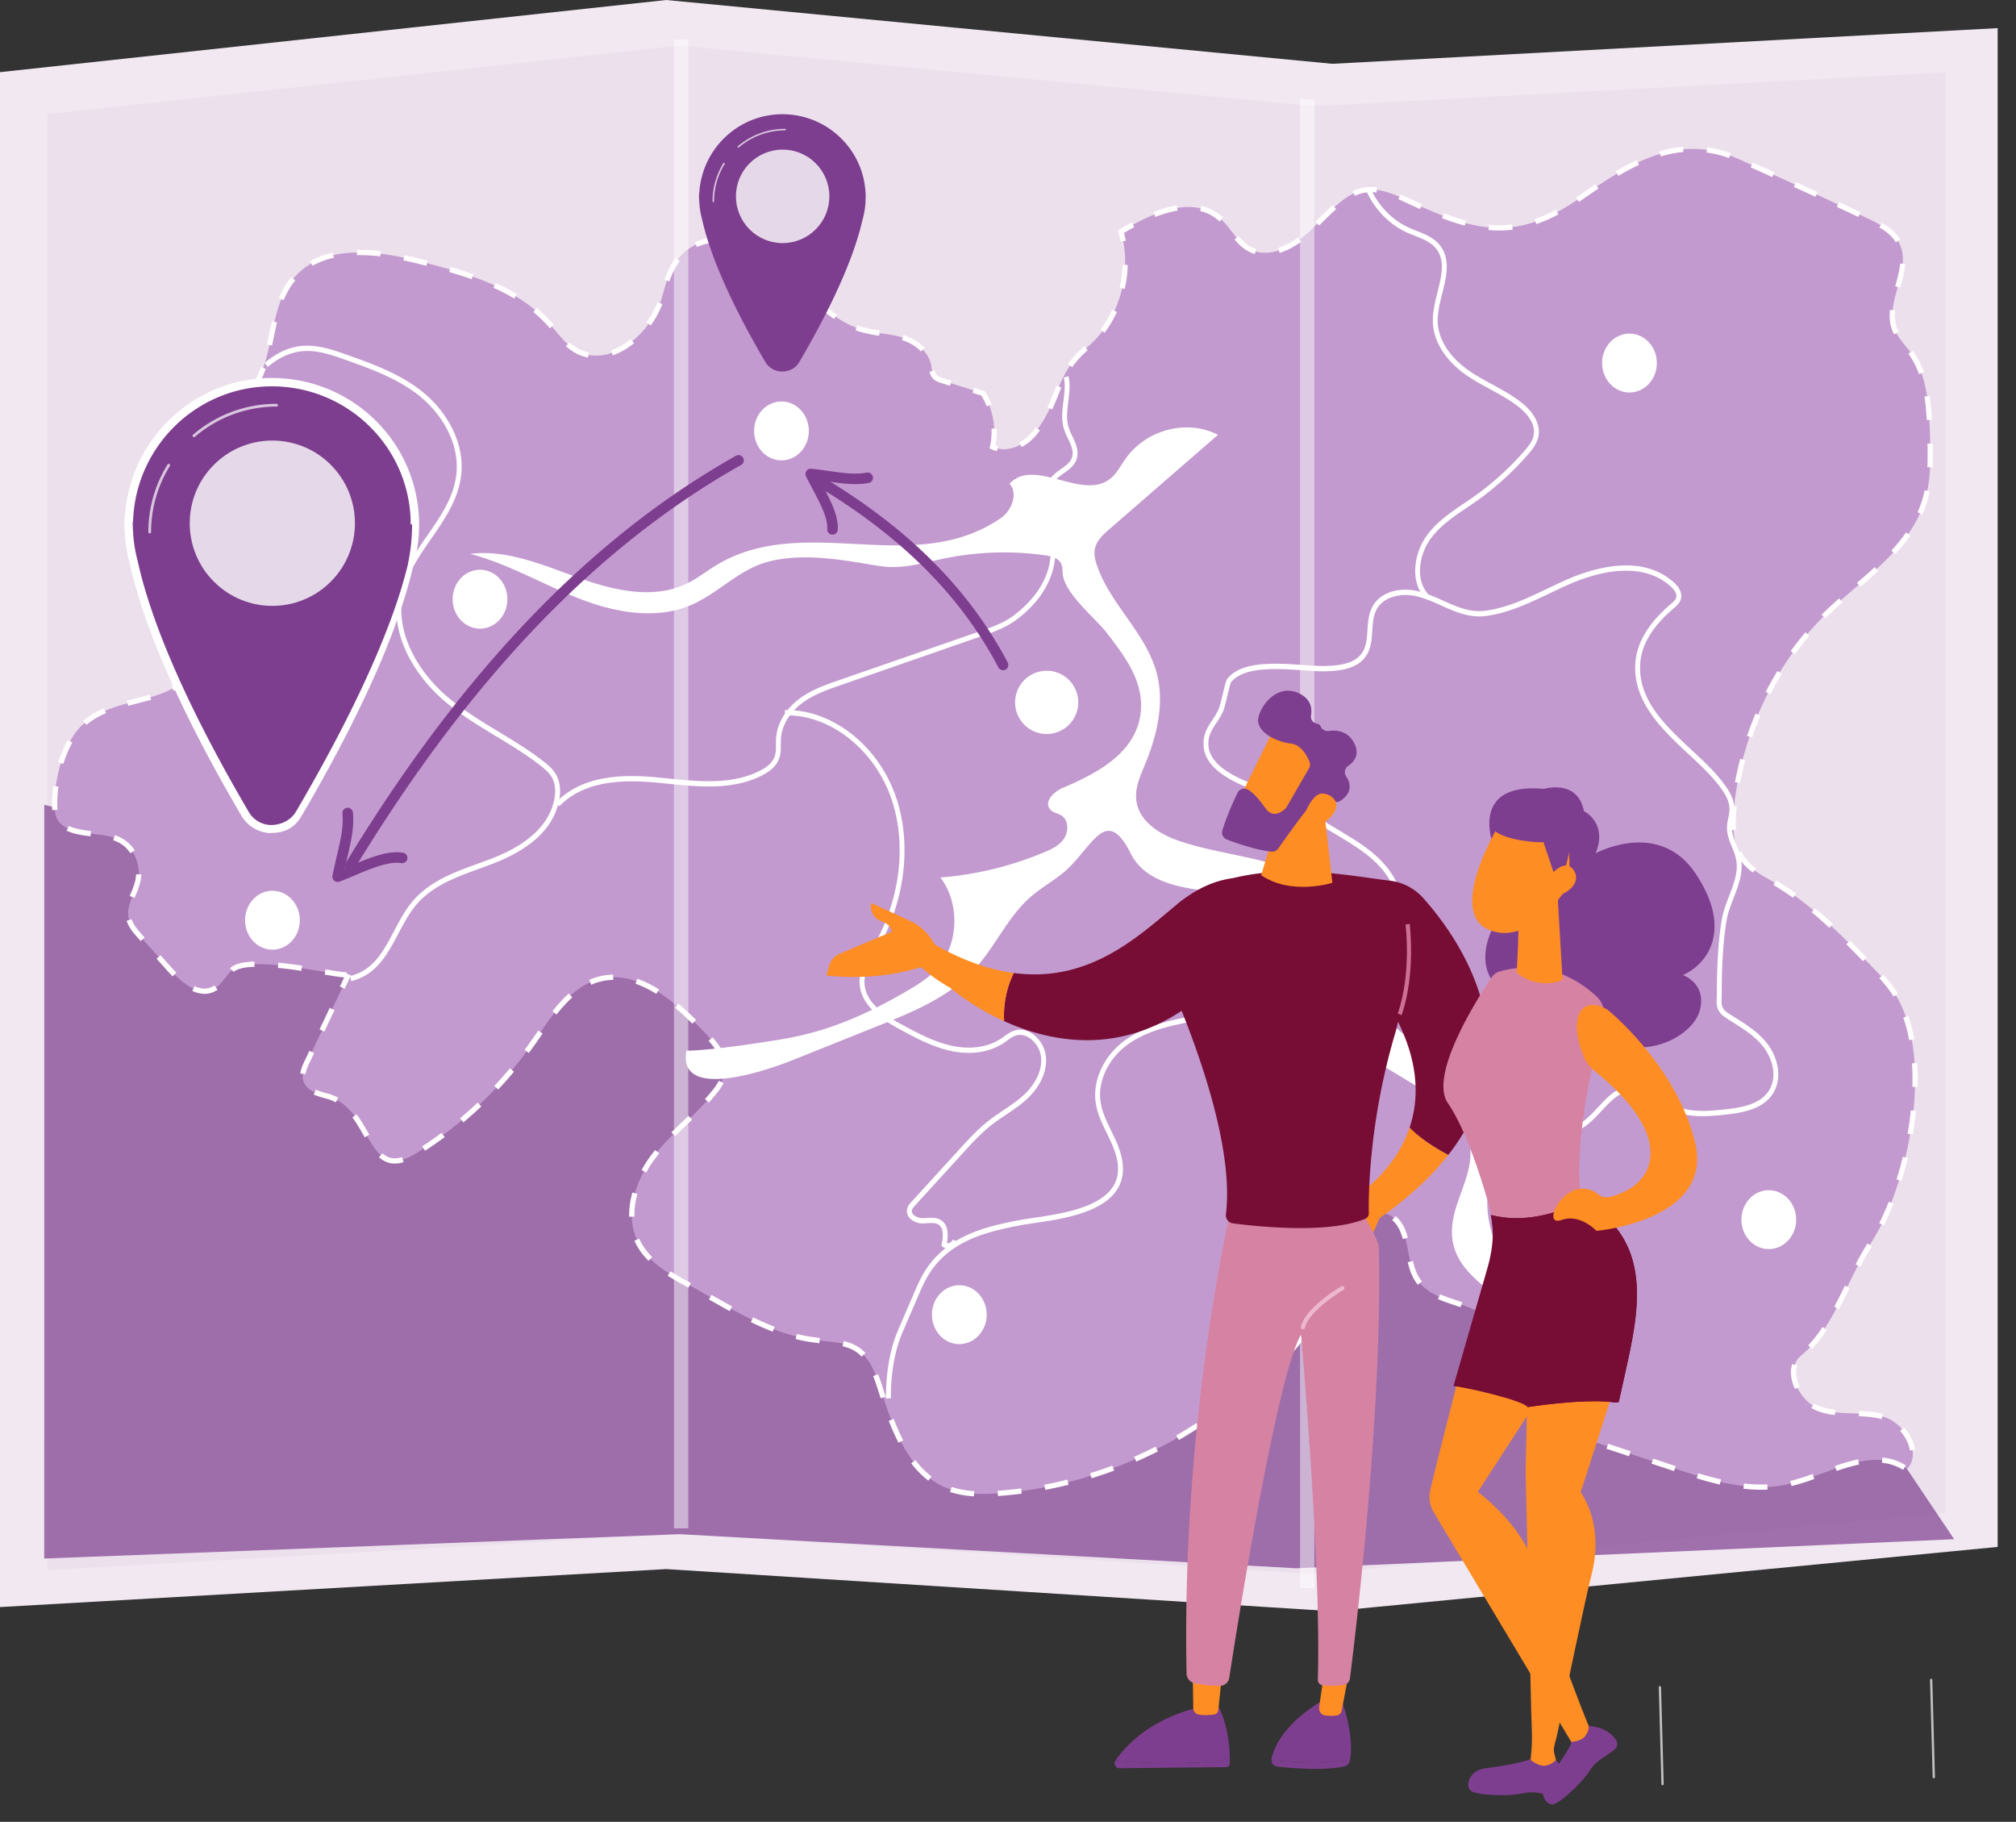 <svg xmlns="http://www.w3.org/2000/svg" width="456" height="412" viewBox="0 0 456 412" fill="none"><rect x="0" y="0" width="456" height="412" fill="#333333" stroke="none"/><path d="M248.927 122.419c7.146-7.149 7.146-18.74 0-25.89-7.146-7.148-18.732-7.148-25.879 0-7.146 7.15-7.146 18.741 0 25.89 7.147 7.149 18.733 7.149 25.879 0z" fill="url(#vg9ahav7wa)"></path><path d="M254.251 107.893h-36.565s-1.456 10.461 14.875 38.292c.708 1.216 2.015 2.09 3.422 2.092 1.406.002 2.711-.938 3.424-2.152 16.33-27.835 14.844-38.232 14.844-38.232z" fill="url(#l72u68m29b)"></path><path d="M235.947 149.02v.027h.036a4.498 4.498 0 0 1-3.88-2.203c-9.552-16.268-13.044-26.536-14.297-32.292a18.461 18.461 0 0 1-.628-3.943c-.11-1.361-.026-1.931-.016-1.991l.048-.29c.738-9.835 8.919-17.486 18.776-17.486 9.986 0 18.241 7.763 18.8 17.675.03.336.04.672.03 1.009v.067a18.89 18.89 0 0 1-.754 5.294c-1.297 5.751-4.831 15.928-14.216 31.932-.805 1.371-2.11 2.201-3.899 2.201zm-17.761-39.935s0 .783.052 1.372v.057a17.53 17.53 0 0 0 .594 3.76v.036c1.238 5.677 4.697 15.843 14.179 32.001a3.419 3.419 0 0 0 2.945 1.69l-.017.531v-.531c1.192 0 2.462-.653 3.078-1.701 9.324-15.892 13.018-25.992 14.21-31.666v-.032c.596-1.623.658-3.31.658-5.012l-.062-.075a5.804 5.804 0 0 0-.063-.884l-.023-.032c-.521-9.355-8.315-16.686-17.751-16.686a17.748 17.748 0 0 0-12.196 4.845 17.762 17.762 0 0 0-5.536 11.903l-.034.424h-.034z" fill="#fff"></path><path opacity=".8" d="M236.047 119.985c5.835 0 10.566-4.732 10.566-10.57 0-5.839-4.731-10.571-10.566-10.571-5.836 0-10.567 4.732-10.567 10.571 0 5.838 4.731 10.57 10.567 10.57z" fill="#fff"></path><path d="M236.045 120.576a11.15 11.15 0 0 1-10.308-6.89 11.164 11.164 0 0 1 8.131-15.22 11.156 11.156 0 0 1 13.334 10.948 11.169 11.169 0 0 1-11.157 11.162zm0-21.141a9.97 9.97 0 0 0-9.219 6.161 9.987 9.987 0 0 0 2.162 10.878 9.98 9.98 0 0 0 10.874 2.164 9.982 9.982 0 0 0-3.817-19.203z" fill="url(#tcpzyl9occ)"></path><path d="M226.022 98.408a.175.175 0 0 1-.169-.12.163.163 0 0 1-.009-.07.195.195 0 0 1 .019-.067.183.183 0 0 1 .044-.054 16.39 16.39 0 0 1 10.677-3.949.176.176 0 0 1 .177.177.176.176 0 0 1-.177.177 16.036 16.036 0 0 0-10.447 3.87.178.178 0 0 1-.115.036zM220.364 110.726a.177.177 0 0 1-.176-.177 16.373 16.373 0 0 1 2.453-8.636.176.176 0 0 1 .239-.052.178.178 0 0 1 .062.237 16.031 16.031 0 0 0-2.399 8.451.188.188 0 0 1-.052.126.18.18 0 0 1-.127.051z" fill="#fff"></path><path d="M301.358 14.43 150.679 0 0 16.317v347.12l150.679-8.592 150.679 9.527 150.492-14.541V6.362l-150.492 8.069z" fill="#F1E8F1"></path><path d="m153.912 346.933-143.164 8.149V25.791l143.164-15.48v336.622zM297.079 355.969l-143.166-9.036V10.311L297.079 24v331.969zM440.067 342.175l-142.988 13.794V24l142.988-7.654v325.829z" fill="#C39ACF" fill-opacity=".1"></path><path d="M10.009 182 10 352.461l143.729-5.507 139.398 7.707 148.885-6.573-10.899-16.236c-33.965-20.805-62.727-42.046-81.786-64.096L10.009 182z" fill="#7E3E8F" fill-opacity=".7"></path><path d="M78.841 220.351c-.472.979-22.268-4.824-26.358-.996-1.39 1.299-2.3 3.199-3.907 4.162-3.447 2.062-7.453-1.239-10.195-4.299l-6.75-7.528c-1.107-1.239-2.262-2.565-2.564-4.248-.506-2.814 1.496-5.38 2.123-8.164.725-3.185-.549-6.78-3.054-8.624-3.566-2.628-8.463-1.522-12.492-3.185-1.165-.482-2.3-1.26-2.841-2.478-.354-.786-.416-1.683-.437-2.556-.135-5.451 1.4-11.887 4.434-16.345 3.692-5.426 10.57-6.603 16.617-8.233 6.046-1.63 12.836-5.37 13.496-12.072.385-3.906-.331-7.916-1.239-12.004-1.305-5.841-3.007-11.821-2.508-17.875 1.137-13.613 11.394-19.892 16.068-31.856 2.556-6.534 2.368-14.356 6.333-20.01 6.485-9.255 19.572-7.482 30.015-4.78 10.396 2.696 21.394 5.75 28.813 14.076 1.67 1.872 3.149 4.005 5.169 5.415 7.589 5.299 17.899-2.819 20.371-12.211 1.16-4.414 2.68-8.447 6.598-10.743 6.545-3.831 14.683.133 20.446 5.221 5.764 5.088 10.995 11.559 18.198 13.573 2.945.824 6.05.835 8.976 1.736 2.926.9 5.838 3.038 6.466 6.256.162.834.177 1.754.674 2.42.449.612 1.188.86 1.882 1.075l9.183 2.864c2.259 3.467 3.071 7.992 2.178 12.119 3.361 1.51 7.376-.382 9.711-3.409 5.714-7.41 4.177-12.852 11.796-19.246 7.059-5.923 10.191-16.777 7.506-25.99 7.05-4.331 16.399-8.508 22.61-2.873 2.142 1.947 3.51 4.835 5.898 6.412 4.635 3.062 10.665-.158 14.667-4.136 8.049-8.005 10.914-11.521 20.862-6.861 15.792 7.397 25.005 10.162 40.011-.33 11.389-7.964 22.185-14.65 35.734-8.626 9.85 4.379 19.65 8.888 29.399 13.527 2.817 1.34 5.865 2.94 7.105 5.983 2.404 5.906-3.529 12.893-1.302 18.88.782 2.103 2.446 3.643 3.731 5.434 3.801 5.298 4.125 12.507 4.289 19.21.108 4.441.209 8.963-.914 13.235-3.062 11.654-13.988 18.278-22.353 26.339-11.524 11.108-19.139 26.846-21.007 43.417-.474 4.197-.485 8.831 1.896 12.186 1.769 2.478 4.523 3.819 7.076 5.295 8.449 4.897 15.481 12.162 22.401 19.335 1.566 1.625 3.142 3.258 4.449 5.133 9.907 14.195 3.747 43.998-4.964 57.218-5.148 7.815-8.482 19.489-15.744 25.368-3.92 3.186-.478 10.424 4.182 12.065 4.66 1.64 9.834.393 14.554 1.812 4.719 1.419 8.71 8.132 5.204 11.833-7.932-5.644-18.01 1.52-27.331 3.477-8.438 1.77-17.064-.968-25.286-3.681l-17.959-5.927c-2.895-.956-5.939-2.009-7.961-4.435-1.893-2.26-2.608-5.352-3.651-8.183-3.077-8.347-9.618-15.118-17.464-18.077-4.024-1.518-8.753-2.37-11.154-6.18-2.596-4.122-1.523-10.486-5.082-13.661-3.779-3.371-9.783-.12-12.185 4.499-2.402 4.619-2.715 10.173-4.665 15.043-4.735 11.81-17.867 20.763-27.596 27.141-13.491 8.849-28.938 14.171-44.671 15.397-4.6.354-9.406.333-13.572-1.801-7.872-4.032-11.09-14.045-13.975-22.928-3.604-11.073-8.538-8.672-16.983-10.342-9.289-1.844-18.332-7.823-26.668-12.421-4.355-2.403-9.006-5.132-11.104-9.901-2.728-6.212-.085-13.759 4.002-19.027 4.086-5.269 9.504-9.173 13.653-14.387.973-1.223 1.9-2.577 2.177-4.162.6-3.397-1.868-6.441-4.143-8.87-6.782-7.241-15.558-15.09-24.718-12.249-6.496 2.014-10.538 8.748-14.658 14.539-7.124 10.01-16.109 18.464-26.26 24.715-11.436 7.04-9.522-10.051-19.934-12.92-2.23-.614-5.017-1.276-5.578-3.688-.327-1.405.303-2.841.913-4.129a52705.31 52705.31 0 0 0 9.376-19.761l-.014-.002z" fill="#C39ACF"></path><path d="M220.3 338.392a21.616 21.616 0 0 1-5.413-.981l.37-1.133c1.659.524 3.379.834 5.117.923l-.074 1.191zm5.44-.068-.083-1.191.62-.046c1.554-.12 3.13-.285 4.683-.488l.154 1.182a90.38 90.38 0 0 1-4.745.496l-.629.047zm10.704-1.396-.223-1.172a88.26 88.26 0 0 0 5.208-1.145l.288 1.158a93.499 93.499 0 0 1-5.273 1.159zm161.942-.018a35.144 35.144 0 0 1-4.037-.242l.138-1.184c1.745.21 3.503.278 5.258.203l.055 1.191a30.29 30.29 0 0 1-1.414.032zm6.831-.826-.287-1.158c1.792-.446 3.566-1.049 5.065-1.58l.399 1.124c-1.526.545-3.334 1.155-5.177 1.607v.007zm-16.213-.354a78.291 78.291 0 0 1-5.219-1.416l.343-1.143a79.452 79.452 0 0 0 5.143 1.387l-.267 1.172zm-179.024-.885a20.359 20.359 0 0 1-3.866-3.925l.948-.722a19.244 19.244 0 0 0 3.638 3.697l-.72.95zm36.933-.531-.354-1.14a102.706 102.706 0 0 0 5.045-1.725l.416 1.116a95.189 95.189 0 0 1-5.103 1.742l-.004.007zm131.74-1.633-5.095-1.68.374-1.134 5.098 1.683-.377 1.131zm36.783-.02-.387-1.127a43.279 43.279 0 0 1 5.224-1.506l.245 1.166a43.05 43.05 0 0 0-5.078 1.465l-.004.002zm15.012-.258a10.633 10.633 0 0 0-4.776-1.593l.111-1.188a11.8 11.8 0 0 1 5.307 1.77l-.642 1.011zm-173.423-1.867-.482-1.092a92.626 92.626 0 0 0 4.823-2.278l.539 1.062c-1.595.81-3.244 1.585-4.877 2.306l-.003.002zm111.439-1.218-5.095-1.681.373-1.133 5.097 1.681-.375 1.133zm63.539-1.299c-.216-1.485-1.023-3.099-2.211-4.425l.884-.794c1.36 1.522 2.249 3.316 2.502 5.053l-1.175.166zm-228.769-1.747a53.04 53.04 0 0 1-2.202-4.955l1.111-.434a51.128 51.128 0 0 0 2.153 4.848l-1.062.541zm155.028-.354c-2.123-.805-3.623-1.639-4.844-2.706l.784-.897c1.109.968 2.491 1.734 4.481 2.478l-.421 1.125zm-91.61-.253-.597-1.033a96.959 96.959 0 0 0 4.541-2.797l.653.998a102.46 102.46 0 0 1-4.594 2.823l-.003.009zm158.968-4.739c-1.714-.468-3.501-.59-5.174-.653l.044-1.191c1.746.065 3.613.194 5.443.693l-.313 1.151zm-10.577-.924a16.668 16.668 0 0 1-3.672-.802 7.837 7.837 0 0 1-1.674-.835l.651-.998c.442.291.918.529 1.416.708 1.105.375 2.249.624 3.41.741l-.131 1.186zm-139.316-.151-.671-.985a164.972 164.972 0 0 0 4.37-3.082l.707.961c-1.351.984-2.793 2-4.403 3.098l-.003.008zm74.565-1.27c-.396-.958-.734-1.965-1.061-2.938-.216-.639-.43-1.278-.66-1.904l-.087-.227 1.115-.428.09.242c.235.637.453 1.287.672 1.936.32.956.651 1.947 1.033 2.864l-1.102.455zm-151.073-2.345c-.331-.99-.651-1.975-.968-2.949l-.046-.14a25.902 25.902 0 0 0-.708-1.946l1.108-.446c.249.621.497 1.306.734 2.031l.046.142c.315.97.633 1.947.964 2.938l-1.13.37zm206.797-2.124a8.782 8.782 0 0 1-.934-3.768 5.934 5.934 0 0 1 .294-1.883l1.13.377a4.814 4.814 0 0 0-.232 1.506 7.599 7.599 0 0 0 .816 3.249l-1.074.519zm-121.612-.66-.752-.926a78.96 78.96 0 0 0 4.017-3.497l.814.871a81.728 81.728 0 0 1-4.074 3.541l-.005.011zm61.807-4.686a31.293 31.293 0 0 0-3.035-4.299l.912-.767a32.483 32.483 0 0 1 3.151 4.46l-1.028.606zm-151.319-1.967c-1.129-1.201-2.461-1.927-4.322-2.348l.263-1.163c2.107.476 3.627 1.308 4.929 2.695l-.87.816zm97.385-.771-.884-.793a44.017 44.017 0 0 0 3.28-4.15l.98.679a45.091 45.091 0 0 1-3.37 4.253l-.006.011zm117.59-.954-.868-.818a30.049 30.049 0 0 0 3.223-4.152l.996.655a31.16 31.16 0 0 1-3.345 4.304l-.006.011zm-224.546-1.315c-.96-.11-2.245-.271-3.662-.552a34.366 34.366 0 0 1-1.694-.381l.288-1.157c.548.138 1.1.262 1.64.368 1.373.272 2.625.43 3.563.531l-.135 1.191zm-10.531-2.598a64.598 64.598 0 0 1-4.953-2.175l.522-1.073a64.186 64.186 0 0 0 4.867 2.136l-.436 1.112zm164.671-.413a28.902 28.902 0 0 0-4.312-2.998l.588-1.037a29.837 29.837 0 0 1 4.49 3.122l-.766.913zm-41.064-3.698-1.078-.512c.253-.531.49-1.071.708-1.61a30.826 30.826 0 0 0 1.093-3.324l1.15.315a31.267 31.267 0 0 1-1.138 3.453 26.862 26.862 0 0 1-.73 1.667l-.005.011zm-133.354-.547a290.858 290.858 0 0 1-4.69-2.639l.595-1.037a252.8 252.8 0 0 0 4.666 2.628l-.571 1.048zm250.911-.425-1.061-.561a167.42 167.42 0 0 0 2.413-4.778l1.061.531a135.822 135.822 0 0 1-2.407 4.797l-.006.011zm-85.6-.458a128.4 128.4 0 0 0-1.283-.432c-1.268-.423-2.579-.86-3.812-1.405l.481-1.092c1.182.522 2.466.95 3.715 1.366.433.143.867.288 1.295.435l-.396 1.128zm-174.65-4.421-.884-.485c-1.161-.641-2.509-1.393-3.8-2.216l.641-1.007c1.261.805 2.589 1.545 3.736 2.179l.884.488-.577 1.041zm165.003-.657a9.371 9.371 0 0 1-.691-.954c-.683-1.083-1.175-2.361-1.593-4.141l1.159-.276c.393 1.648.839 2.812 1.447 3.78.184.289.385.566.602.83l-.924.761zm-19.135-3.856-1.155-.292c.417-1.773.972-3.51 1.661-5.196l1.097.469a33.699 33.699 0 0 0-1.607 5.019h.004zm119.215-.22-1.061-.55c.985-1.897 1.84-3.394 2.685-4.709l1.003.646c-.826 1.284-1.663 2.75-2.63 4.613h.003zm-274.089-1.332a14.794 14.794 0 0 1-3.201-4.538l1.089-.487a13.596 13.596 0 0 0 2.951 4.177l-.839.848zm170.604-4.92c-.531-1.947-1.226-3.239-2.261-4.161l-.145-.126.759-.918c.06.049.12.101.177.154 1.219 1.085 2.025 2.547 2.618 4.739l-1.148.312zm-11.292-2.766-.819-.868c1.463-1.385 3.202-2.366 4.893-2.76l.271 1.162c-1.493.347-3.036 1.221-4.348 2.466h.003zm120.116-.299-1.061-.531a60.729 60.729 0 0 0 2.153-4.858l1.109.437a62.446 62.446 0 0 1-2.199 4.946l-.002.006zm-283.825-1.991v-.39c.012-1.721.26-3.432.736-5.086l1.148.322a17.68 17.68 0 0 0-.692 4.768v.354l-1.192.032zm287.818-8.072-1.139-.354c.52-1.671.997-3.4 1.415-5.133l1.157.28a84.915 84.915 0 0 1-1.435 5.207h.002zm-283.95-1.914-1.047-.569a27.454 27.454 0 0 1 2.42-3.706c.216-.276.434-.551.655-.82l.923.756a59.96 59.96 0 0 0-.637.796 26.166 26.166 0 0 0-2.315 3.543h.001zm-56.87-2.04c-1.33 0-2.501-.467-3.58-1.432l.792-.885c1.283 1.145 2.643 1.402 4.423.866l.354 1.143a6.924 6.924 0 0 1-1.99.308h.001zm6.85-2.895-.651-1.002a87.337 87.337 0 0 0 4.378-3.039l.708.959a87.235 87.235 0 0 1-4.437 3.082h.002zm-13.653-3.039-.253-.443c-.777-1.362-1.58-2.773-2.54-4.052l.953-.717c1.006 1.34 1.827 2.784 2.623 4.178l.252.443-1.035.591zm70.215-.269-.842-.844c.885-.885 1.801-1.77 2.71-2.636l1.152-1.106.828.859-1.153 1.109c-.906.868-1.81 1.733-2.696 2.618h.001zm279.941-.354-1.174-.204c.307-1.769.553-3.552.734-5.277l1.185.124a79.772 79.772 0 0 1-.747 5.36l.002-.003zm-327.824-2.768-.766-.915a95.053 95.053 0 0 0 3.982-3.54l.819.868a92.921 92.921 0 0 1-4.037 3.59l.002-.003zm55.517-4.465-.885-.802a43.736 43.736 0 0 0 1.737-2.037 13.757 13.757 0 0 0 1.415-2.099l1.062.554a14.972 14.972 0 0 1-1.546 2.287 38.744 38.744 0 0 1-1.785 2.1l.002-.003zm-84.396-.046a9.266 9.266 0 0 0-1.976-.795l-.289-.079a20.17 20.17 0 0 1-2.733-.894l.478-1.092c.835.339 1.695.618 2.57.835l.29.08c.775.213 1.523.514 2.23.897l-.57 1.048zm36.73-2.904-.867-.818a91.236 91.236 0 0 0 3.538-3.986l.914.767a90.844 90.844 0 0 1-3.587 4.04l.002-.003zm321.075-.576-1.192-.033c.014-.554.023-1.105.023-1.655 0-1.239-.039-2.478-.117-3.655l1.191-.079a58.335 58.335 0 0 1 .093 5.424l.002-.002zm-364.657-2.891-1.181-.167c.143-1.017.578-1.993 1.011-2.904l1.062-2.225 1.077.512-1.061 2.224c-.397.832-.79 1.714-.91 2.563l.002-.003zm93.898-3.243c-.448-1.323-1.313-2.695-2.721-4.32l.9-.782c1.515 1.745 2.45 3.244 2.951 4.72l-1.13.382zm-43.378-1.561-.957-.707c.399-.537.793-1.077 1.18-1.62.461-.649.921-1.309 1.385-1.971l.53-.77.977.683-.531.768c-.465.667-.929 1.331-1.392 1.982-.393.545-.793 1.092-1.192 1.635zm312.216-2.902a34.52 34.52 0 0 0-1.327-5.102l1.127-.391a35.552 35.552 0 0 1 1.373 5.277l-1.173.216zm-358.47-1.922-1.078-.511 2.3-4.851 1.077.511-2.3 4.851zm83.247-1.789c-1.383-1.375-2.653-2.552-3.913-3.603l.766-.914a65.004 65.004 0 0 1 3.987 3.669l-.84.848zm-30.72-2.078-.934-.74a32.491 32.491 0 0 1 3.697-4.019l.798.885a31.285 31.285 0 0 0-3.565 3.874h.004zm302.409-4.054a33.303 33.303 0 0 0-.69-1.062 30.353 30.353 0 0 0-2.521-3.089l.884-.805a31.202 31.202 0 0 1 2.618 3.21c.252.354.496.735.731 1.121l-1.022.625zm-279.858-.608a23.34 23.34 0 0 0-4.683-2.3l.391-1.126a24.44 24.44 0 0 1 4.927 2.421l-.635 1.005zm-102.175-.01a6.747 6.747 0 0 1-2.756-.653l.492-1.087c1.606.726 3.025.728 4.26-.01.088-.054.177-.108.253-.165l.684.975a5.137 5.137 0 0 1-.325.212 5.017 5.017 0 0 1-2.608.728zm31.694-1.159-1.077-.512.97-2.046c-.947-.07-2.463-.313-4.406-.635l.193-1.177c2.19.363 3.925.639 4.698.639a.95.95 0 0 0 .22-.014.458.458 0 0 0-.253.237l1.075.517-1.42 2.991zm55.777-.899-.485-1.091a13.985 13.985 0 0 1 1.552-.582 13.734 13.734 0 0 1 3.891-.621l.018 1.193c-1.204.018-2.4.21-3.55.568-.485.149-.962.326-1.426.531v.002zm-94.69-1.901c-.37-.368-.747-.766-1.118-1.181l-2.517-2.812.884-.796 2.52 2.81c.353.398.717.779 1.071 1.135l-.84.844zm13.835-1.007-.866-.82.06-.06c.967-.902 2.756-1.384 5.459-1.463l.035 1.193c-2.368.067-3.938.453-4.688 1.148v.002zm15.27-.237c-2.018-.305-3.752-.531-5.296-.675l.115-1.187c1.566.152 3.319.375 5.358.681l-.176 1.181zm353.233-2.188a277.89 277.89 0 0 0-3.757-3.819l.842-.844a311.734 311.734 0 0 1 3.771 3.833l-.856.83zm-389.56-4.557-.647-.722c-.909-1.016-2.041-2.279-2.536-3.853l1.137-.354c.418 1.328 1.454 2.478 2.287 3.414l.65.724-.89.791zm381.957-2.975a103.48 103.48 0 0 0-3.996-3.539l.762-.915a97.798 97.798 0 0 1 4.046 3.573l-.812.881zm-383.345-6.76-1.106-.45.27-.651c.41-.915.745-1.862 1-2.832.104-.471.163-.95.178-1.432l1.19.039a8.864 8.864 0 0 1-.21 1.659 18.956 18.956 0 0 1-1.062 3.024l-.26.643zm375.139-.038a59.235 59.235 0 0 0-4.448-2.898l.602-1.03a61.233 61.233 0 0 1 4.541 2.96l-.695.968zm-9.077-5.711a12.117 12.117 0 0 1-2.815-2.766 10.678 10.678 0 0 1-.861-1.453l1.072-.531c.218.449.473.88.762 1.287a10.955 10.955 0 0 0 2.544 2.495l-.702.968zm-367.02-4.369a6.844 6.844 0 0 0-1.695-1.827 7.902 7.902 0 0 0-2.181-1.116l.385-1.129c.896.295 1.74.729 2.503 1.284a8.065 8.065 0 0 1 1.989 2.14l-1.002.648zm-9.023-3.842c-1.66-.19-3.416-.43-5.038-1.103-.118-.05-.235-.101-.353-.156l.505-1.079.303.132c1.479.613 3.14.841 4.716 1.02l-.133 1.186zm371.033-1.407c-.039-.54-.058-1.11-.058-1.696.006-1.259.081-2.518.223-3.769l1.185.127a34.09 34.09 0 0 0-.216 3.642c0 .558.019 1.099.055 1.611l-1.189.085zm-379.683-4.487c-.02-.258-.028-.518-.035-.777 0-.224-.01-.449-.01-.674a30.9 30.9 0 0 1 .273-4.028l1.182.158a29.68 29.68 0 0 0-.262 3.87c0 .216 0 .43.009.644.009.214.014.478.032.708l-1.19.099zm381.802-6.116-1.173-.216c.326-1.77.722-3.54 1.177-5.281l1.153.301a73.022 73.022 0 0 0-1.157 5.196zm-379.276-4.348-1.137-.354a26.633 26.633 0 0 1 2.122-5.055l1.044.581a25.453 25.453 0 0 0-2.024 4.828h-.005zm381.958-5.945-1.129-.384a75.092 75.092 0 0 1 1.929-5.055l1.098.466a80.407 80.407 0 0 0-1.898 4.973zm-376.746-2.888-.77-.912a18.272 18.272 0 0 1 4.745-2.831l.465 1.099a17.071 17.071 0 0 0-4.435 2.644h-.005zm9.453-4.304-.313-1.151c.817-.223 1.638-.433 2.454-.642.707-.177 1.415-.367 2.122-.554.202-.053.404-.112.605-.177l.337 1.145c-.21.062-.421.12-.63.177-.708.189-1.415.372-2.134.557-.803.214-1.623.423-2.435.645h-.006zm371.447-2.602-1.062-.545a71.181 71.181 0 0 1 2.654-4.718l1.017.623a67.1 67.1 0 0 0-2.604 4.64h-.005zm-361.14-.773-.547-1.062a18.09 18.09 0 0 0 4.245-2.959l.825.862a19.21 19.21 0 0 1-4.523 3.159zm7.627-7.809-1.123-.403a9.68 9.68 0 0 0 .518-2.313 22.64 22.64 0 0 0 .103-2.172v-.593l1.192-.03v.623c0 .786-.037 1.554-.108 2.289-.089.887-.286 1.76-.587 2.599h.005zm359.064-.486-.966-.698a68.924 68.924 0 0 1 3.335-4.261l.909.771a66.328 66.328 0 0 0-3.278 4.188zm6.88-8.097-.844-.844c.276-.276.555-.55.836-.821.904-.871 1.922-1.807 3.114-2.862l.791.885a91.954 91.954 0 0 0-3.077 2.831c-.276.266-.549.535-.82.807v.004zM45.849 137.71a82.548 82.548 0 0 0-.77-3.807l-.323-1.416 1.162-.271c.11.476.22.951.324 1.416.353 1.547.587 2.738.781 3.864l-1.174.214zm374.967-5.007-.779-.904a172.73 172.73 0 0 0 4.004-3.54l.808.885a184.63 184.63 0 0 1-4.026 3.559h-.007zm-377.24-5.46c-.428-2.047-.708-3.746-.885-5.35l1.185-.131c.177 1.565.45 3.228.869 5.237l-1.17.244zm385.114-1.923-.885-.807a39.07 39.07 0 0 0 3.324-4.103l.978.683a39.859 39.859 0 0 1-3.409 4.225l-.008.002zm-384.987-8.814-1.19-.072c.01-.195.026-.388.042-.583.134-1.628.41-3.241.824-4.821l1.154.305a27.149 27.149 0 0 0-.791 4.615 11.69 11.69 0 0 1-.03.554l-.009.002zm391.118-.165-1.09-.486a24.295 24.295 0 0 0 1.608-4.972l1.168.241a25.594 25.594 0 0 1-1.677 5.216l-.009.001zm-388.475-9.928-1.077-.511a42.14 42.14 0 0 1 2.666-4.74l1.002.644a41.27 41.27 0 0 0-2.584 4.605l-.007.002zm390.799-.708-1.192-.053c.037-.828.055-1.711.055-2.701 0-.885-.012-1.752-.032-2.626l1.192-.027c.02.885.034 1.77.032 2.655a55.16 55.16 0 0 1-.046 2.75l-.009.002zm-211.634-3.683a6.762 6.762 0 0 1-1.238-.412l-.44-.198.102-.473c.228-1.065.343-2.152.342-3.242 0-.253 0-.506-.018-.76l1.191-.054a16.564 16.564 0 0 1-.252 3.812c.189.065.381.12.575.164l-.262 1.163zm5.594-.924-.564-1.051a10.26 10.26 0 0 0 3.219-2.755c.173-.223.338-.445.497-.664l.965.708c-.165.228-.338.46-.517.692a11.492 11.492 0 0 1-3.593 3.069l-.007.001zm-179.139-3.69-.971-.692.37-.516c.895-1.253 1.82-2.547 2.7-3.86l.992.663c-.885 1.33-1.823 2.632-2.723 3.894l-.368.511zm383.84-2.433a52.503 52.503 0 0 0-.513-5.281l1.178-.177c.245 1.58.418 3.347.531 5.401l-1.196.057zm-197.814-2.364-1.079-.507c.52-1.111.957-2.2 1.38-3.254.226-.561.449-1.117.681-1.67l1.098.463c-.23.547-.449 1.095-.672 1.651-.43 1.069-.874 2.175-1.408 3.317zm-14.793-.708a14.659 14.659 0 0 0-1.238-2.448l-1.971-.616.354-1.14 2.387.746.116.177a15.726 15.726 0 0 1 1.46 2.844l-1.108.437zm-165.32-3.531-1.052-.565a35.478 35.478 0 0 0 1.845-3.971c.108-.276.21-.555.31-.835l1.125.398c-.104.292-.21.582-.324.87a37.023 37.023 0 0 1-1.905 4.103zm156.99-1.136-1.877-.586c-.676-.21-1.603-.5-2.185-1.29a3.36 3.36 0 0 1-.552-1.322l1.164-.253c.056.31.177.606.354.867.324.44.906.65 1.578.858l1.879.588-.361 1.138zm219.181-2.639a17.755 17.755 0 0 0-2.275-4.424l-.119-.165.961-.708.125.177a18.98 18.98 0 0 1 2.429 4.718l-1.121.402zm-191.521-1.563-.974-.685a22.397 22.397 0 0 1 3.699-4.056l.783.9a21.287 21.287 0 0 0-3.508 3.841zm-109.528-2.171a9.751 9.751 0 0 1-3.784-1.614c-.422-.297-.825-.62-1.206-.966l.799-.885c.345.312.708.603 1.088.872a8.605 8.605 0 0 0 3.326 1.416l-.223 1.177zm5.588-.496-.392-1.125a14.932 14.932 0 0 0 4.457-2.552l.751.927a16.086 16.086 0 0 1-4.816 2.75zm69.728-.874c-1.074-1.13-2.601-2.048-4.297-2.579l.354-1.138c1.887.592 3.592 1.62 4.804 2.896l-.861.821zM61.531 78.152l-1.164-.257c.154-.708.3-1.402.448-2.104.219-1.062.44-2.11.683-3.152l1.156.272c-.24 1.032-.458 2.076-.677 3.124-.143.706-.29 1.412-.446 2.117zm137.32-2.232a30.901 30.901 0 0 1-3.843-.749 18.54 18.54 0 0 1-1.494-.488l.415-1.117c.466.177.936.327 1.401.457 1.215.314 2.449.55 3.694.708l-.173 1.189zm229.579-.294c-.176-.33-.33-.67-.46-1.021a9.075 9.075 0 0 1-.547-3.214c.001-.44.024-.88.071-1.319l1.185.124c-.042.397-.063.796-.064 1.195a7.882 7.882 0 0 0 .473 2.8c.112.303.244.599.396.885l-1.054.55zm-178.591-.372-.952-.72a23.859 23.859 0 0 0 2.668-4.493l1.084.495a25.06 25.06 0 0 1-2.8 4.715v.003zM124.377 74.24c-.143-.177-.287-.332-.433-.497a30.584 30.584 0 0 0-3.316-3.186l.761-.92a31.926 31.926 0 0 1 3.444 3.315c.151.177.299.341.45.513l-.906.775zm22.804-.63-.966-.708a20.268 20.268 0 0 0 2.498-4.562l1.111.432a21.542 21.542 0 0 1-2.643 4.835v.003zm41.473-1.488a42.044 42.044 0 0 1-4.272-3.363l.789-.885a40.989 40.989 0 0 0 4.15 3.275l-.667.973zM64.186 67.874l-1.105-.447a18.537 18.537 0 0 1 1.99-3.717c.253-.354.522-.708.8-1.051l.918.76c-.257.31-.506.638-.742.974a17.287 17.287 0 0 0-1.86 3.474v.007zm52.137-.353a44.669 44.669 0 0 0-4.697-2.438l.488-1.088a46.442 46.442 0 0 1 4.823 2.503l-.614 1.022zm138.073-2.17-1.161-.27c.393-1.705.613-3.446.657-5.195l1.192.028a27.207 27.207 0 0 1-.688 5.43v.007zm-73.955-.273c-1.26-1.207-2.56-2.453-3.864-3.603l-.046-.04.789-.886.037.032c1.33 1.175 2.641 2.43 3.908 3.644l-.824.853zm249.386-.012-1.148-.32c.451-1.61.961-3.432 1.1-5.133l1.189.097c-.15 1.807-.676 3.689-1.141 5.349v.007zM151.42 63.639l-1.127-.394c.708-2.007 1.528-3.618 2.524-4.924l.947.724c-.918 1.198-1.684 2.7-2.344 4.587v.007zm-44.737-.508a107.96 107.96 0 0 0-5.084-1.608l.331-1.147a97.105 97.105 0 0 1 5.146 1.63l-.393 1.125zm-10.246-3.008-1.013-.264a87.847 87.847 0 0 0-4.174-.984l.24-1.184c1.346.28 2.729.605 4.229.996l1.014.262-.296 1.174zm-25.732 0-.594-1.034a18.392 18.392 0 0 1 5.164-1.962l.26 1.162c-1.692.36-3.32.973-4.83 1.818v.016zm101.628-1.866a25.008 25.008 0 0 0-4.674-2.35l.414-1.12a26.189 26.189 0 0 1 4.897 2.464l-.637 1.006zm-86.328-.267a38.914 38.914 0 0 0-5.271-.294l-.021-1.192c1.815-.02 3.63.08 5.432.302l-.14 1.184zm197.81-.554a7.841 7.841 0 0 1-2.099-.982c-.826-.547-1.592-1.258-2.466-2.3l.913-.765c.803.957 1.484 1.593 2.21 2.08.549.363 1.15.644 1.781.833l-.339 1.134zm5.63-.22-.366-1.135a16.387 16.387 0 0 0 4.557-2.413l.708.965a17.604 17.604 0 0 1-4.902 2.582h.003zM157.666 55.87l-.507-1.08a12.145 12.145 0 0 1 5.484-1.114l-.032 1.192a10.865 10.865 0 0 0-4.941 1.002h-.004zm271.135-1.074c-.759-1.257-1.946-2.33-3.715-3.372l.603-1.028c1.946 1.147 3.266 2.349 4.133 3.782l-1.021.618zm-175.336-.131a22.034 22.034 0 0 0-.5-2.08l-.128-.437.39-.239a66.377 66.377 0 0 1 2.763-1.612l.575 1.046c-.759.416-1.525.86-2.33 1.348.154.576.29 1.161.403 1.75l-1.173.224zm85.647-2.535a26.68 26.68 0 0 1-2.425-.113l.109-1.19c1.739.168 3.49.144 5.223-.07l.148 1.184c-1.012.126-2.031.19-3.051.19h-.004zm-7.794-1.102a52.58 52.58 0 0 1-5.153-1.69l.422-1.115a51.25 51.25 0 0 0 5.039 1.651l-.308 1.154zm-32.925-.04-.842-.845c1.489-1.487 2.721-2.706 3.883-3.748l.796.885c-1.138 1.031-2.351 2.233-3.833 3.707h-.004zm49.106-.303-.387-1.135a33.623 33.623 0 0 0 4.818-2.124l.561 1.062a35.122 35.122 0 0 1-4.988 2.197h-.004zm-71.645-.599-.11-.1a9.652 9.652 0 0 0-4.29-2.271l.276-1.161a10.838 10.838 0 0 1 4.816 2.548l.123.115-.815.87zm-14.518-1.023-.439-1.107a25.368 25.368 0 0 1 5.272-1.514l.191 1.18c-1.72.298-3.403.782-5.019 1.441h-.005zm158.993 0c-1.616-.765-3.233-1.527-4.852-2.286l.506-1.08c1.62.759 3.239 1.521 4.857 2.287l-.511 1.08zm-99.149-1.79a182.252 182.252 0 0 1-3.86-1.77 55.926 55.926 0 0 0-1.016-.459l.473-1.093c.339.146.689.304 1.047.47 1.447.678 2.701 1.253 3.839 1.758l-.483 1.093zm35.946-1.593-.669-.988c.26-.177.522-.354.786-.541 1.415-.995 2.581-1.79 3.64-2.5l.664.992a241.019 241.019 0 0 0-3.621 2.477c-.266.188-.531.372-.795.55l-.005.01zm53.493-1.174a1271.67 1271.67 0 0 0-4.872-2.242l.496-1.085c1.627.743 3.253 1.492 4.877 2.246l-.501 1.081zm-104.172-.216-.506-1.08a9.763 9.763 0 0 1 5.555-.842l-.15 1.184a8.564 8.564 0 0 0-4.897.738h-.002zm94.42-4.247a1078.93 1078.93 0 0 0-4.892-2.202l.487-1.088c1.632.73 3.263 1.465 4.895 2.203l-.49 1.087zm-34.813-.264-.607-1.026a56.532 56.532 0 0 1 4.777-2.55l.506 1.08a54.923 54.923 0 0 0-4.674 2.495l-.002.001zm25.032-4.03a25.064 25.064 0 0 0-5.077-1.26l.161-1.182c1.813.253 3.596.695 5.317 1.319l-.401 1.123zm-15.431-.366-.342-1.143a27.52 27.52 0 0 1 5.369-1.062l.108 1.19a26.165 26.165 0 0 0-5.134 1.013l-.001.002z" fill="#FFFDFD"></path><path d="M108.573 142.161c3.417 0 6.188-2.98 6.188-6.656 0-3.677-2.771-6.657-6.188-6.657-3.418 0-6.188 2.98-6.188 6.657 0 3.676 2.77 6.656 6.188 6.656zM216.987 303.966c3.417 0 6.188-2.98 6.188-6.656 0-3.676-2.771-6.656-6.188-6.656-3.418 0-6.188 2.98-6.188 6.656 0 3.676 2.77 6.656 6.188 6.656zM400.084 282.476c3.417 0 6.188-2.98 6.188-6.657 0-3.676-2.771-6.656-6.188-6.656-3.418 0-6.188 2.98-6.188 6.656 0 3.677 2.77 6.657 6.188 6.657zM288.399 297.31c3.417 0 6.188-2.98 6.188-6.656 0-3.676-2.771-6.656-6.188-6.656-3.418 0-6.188 2.98-6.188 6.656 0 3.676 2.77 6.656 6.188 6.656zM352.219 205.706c3.418 0 6.188-2.98 6.188-6.656 0-3.676-2.77-6.656-6.188-6.656-3.417 0-6.188 2.98-6.188 6.656 0 3.676 2.771 6.656 6.188 6.656zM243.698 160.468a7.137 7.137 0 1 0-13.894-3.28 7.138 7.138 0 1 0 13.894 3.28zM368.572 88.758c3.417 0 6.188-2.98 6.188-6.656 0-3.676-2.771-6.656-6.188-6.656-3.418 0-6.188 2.98-6.188 6.656 0 3.676 2.77 6.656 6.188 6.656zM61.624 214.768c3.417 0 6.188-2.98 6.188-6.657 0-3.676-2.77-6.656-6.188-6.656-3.418 0-6.189 2.98-6.189 6.656 0 3.677 2.771 6.657 6.189 6.657zM176.759 104.109c3.418 0 6.188-2.98 6.188-6.656 0-3.676-2.77-6.656-6.188-6.656-3.417 0-6.188 2.98-6.188 6.656 0 3.676 2.771 6.656 6.188 6.656z" fill="#fff"></path><path d="m79.443 221.884-.246-1.163c1.194-.284 2.33-.77 3.361-1.435 2.988-1.947 4.729-5.239 6.572-8.723 1.222-2.31 2.477-4.699 4.152-6.683 3.856-4.591 9.443-6.616 14.845-8.576 1.021-.37 2.04-.74 3.041-1.124 8.138-3.127 12.898-7.531 14.152-13.097.436-1.946.301-3.741-.38-5.068-.616-1.202-1.709-2.115-2.685-2.876-3.17-2.478-6.657-4.584-10.031-6.626-3.955-2.395-8.045-4.871-11.675-7.964-6.333-5.373-12.424-14.581-10.524-24.308.966-4.955 3.85-9.12 6.64-13.151 3.093-4.474 6.014-8.699 6.564-13.904.757-7.211-3.57-13.641-7.87-17.251-5.046-4.237-11.474-6.52-17.146-8.536-3.05-1.085-6.506-2.315-9.892-1.973-2.671.267-5.21 1.43-7.764 3.557l-.674-.945c2.724-2.269 5.452-3.511 8.337-3.801 3.612-.355 7.186.907 10.338 2.028 5.757 2.046 12.282 4.364 17.476 8.726 4.54 3.81 9.1 10.619 8.29 18.332-.58 5.523-3.729 10.077-6.775 14.482-2.72 3.927-5.529 7.99-6.445 12.682-1.796 9.19 4.053 17.972 10.126 23.124 3.57 3.03 7.621 5.486 11.539 7.854 3.4 2.058 6.917 4.187 10.138 6.699 1.074.837 2.279 1.847 3.008 3.265 1.043 2.041.84 4.35.486 5.929-1.341 5.974-6.336 10.661-14.847 13.931-1.008.388-2.033.76-3.061 1.133-5.268 1.91-10.716 3.894-14.38 8.245-1.592 1.889-2.818 4.22-4.008 6.472-1.833 3.466-3.728 7.048-6.963 9.154a11.992 11.992 0 0 1-3.7 1.591zM200.396 316.255c-.043-5.677.932-11.252 2.675-15.294l3.621-8.403c.561-1.303 1.141-2.655 1.836-3.924 4.833-8.859 13.683-11.158 22.336-12.755.873-.161 1.945-.316 3.065-.483 6.779-.996 18.124-2.654 18.913-10.149.288-2.733-.782-5.425-1.98-7.925-.157-.331-.318-.661-.479-.992-1.106-2.265-2.247-4.601-2.578-7.21-.587-4.647 1.681-9.82 5.783-13.176 3.844-3.146 8.599-4.573 12.737-5.475 6.117-1.335 12.383-2.099 18.623-2.099h.822c7.771 0 16.54.079 20.836-8.272l.964.541c-4.564 8.874-13.56 8.924-21.557 8.924h-1.062c-6.167 0-12.36.757-18.398 2.076-4.022.884-8.629 2.215-12.296 5.217-3.789 3.101-5.891 7.856-5.355 12.082.303 2.395 1.399 4.653 2.459 6.826.163.333.326.671.485 1.004 1.277 2.668 2.416 5.562 2.096 8.611-.884 8.41-12.763 10.155-19.861 11.198-1.165.177-2.174.32-3.03.478-8.396 1.548-16.982 3.766-21.569 12.184-.669 1.227-1.239 2.545-1.787 3.823l-3.621 8.403c-1.676 3.894-2.613 9.274-2.571 14.781l-1.107.009z" fill="#fff"></path><path d="M354.337 256.164c-2.886 0-5.498-1.932-7.94-3.939l-6.248-5.133.667-.95 6.248 5.132c2.496 2.052 5.171 4.025 7.982 3.648 2.512-.333 4.423-2.373 6.425-4.531 2.114-2.268 4.299-4.613 7.297-4.852 2.59-.215 4.828 1.251 6.988 2.663 1.029.673 2.094 1.37 3.17 1.86 3.568 1.628 7.69 1.193 11.322.813 4.297-.454 8.507-1.358 10.219-4.894 1.509-3.118.223-6.962-1.721-9.38-1.865-2.323-4.435-3.937-6.919-5.498-.364-.229-.727-.455-1.088-.685-.824-.531-1.592-1.073-2.05-1.981-.495-1.005-.421-2.155-.354-3.081 0-4.722.119-11.73 1.15-17.59.304-1.722.966-3.437 1.608-5.097 1.083-2.799 2.105-5.445 1.619-8.203-.177-.984-.556-1.92-.959-2.911-.557-1.368-1.134-2.784-1.127-4.353.026-.753.125-1.502.296-2.236.154-.655.244-1.323.27-1.996 0-2.173-1.374-4.07-2.912-5.989-1.694-2.109-3.911-4.173-6.258-6.359-6.015-5.603-12.842-11.953-12.099-20.918.374-4.506 3.068-8.917 8.011-13.107.53-.455 1.087-.924 1.224-1.526.208-.927-.653-1.887-1.186-2.377-6.879-6.323-17.555-2.992-23.308-.444-1.38.611-2.786 1.283-4.147 1.933-4.59 2.191-9.336 4.458-14.406 5.118-3.749.487-6.954-.949-10.056-2.338-1.724-.773-3.509-1.573-5.399-2.058-3.538-.906-7.909-.082-9.437 3.242-.609 1.322-.708 2.832-.812 4.447-.117 1.807-.237 3.674-1.139 5.287-1.865 3.341-5.932 3.861-9.665 3.929-1.328.021-3.021-.094-4.815-.218-5.689-.395-13.481-.938-16.353 2.711-.13.239-.511 1.814-.79 2.963-.374 1.541-.727 2.998-1 3.623-.415.89-.907 1.742-1.472 2.546-.884 1.326-1.705 2.579-1.832 4.29-.354 4.743 4.928 7.515 9.563 9.399 7.202 2.928 14.009 7.042 20.593 11.019 4.138 2.501 8.827 5.334 11.642 10.028 4.647 7.751.746 12.278-3.681 15.685-.8.614-1.626 1.25-2.155 2.106-1.047 1.692-.83 3.949-.49 6.306l-1.09.177c-.354-2.497-.605-5.104.664-7.154.642-1.037 1.592-1.769 2.43-2.414 4.86-3.737 7.296-7.56 3.397-14.064-2.668-4.446-7.228-7.203-11.255-9.635-6.545-3.957-13.32-8.049-20.442-10.946-4.998-2.03-10.684-5.072-10.277-10.608.153-2.042 1.11-3.49 2.036-4.89.524-.746.983-1.537 1.371-2.362.23-.531.602-2.06.931-3.416.58-2.396.785-3.138 1.017-3.433 3.23-4.104 11.011-3.563 17.264-3.129 1.769.124 3.444.242 4.727.216 3.43-.062 7.15-.51 8.739-3.352.762-1.367.868-3.009.981-4.754.108-1.653.22-3.362.924-4.895 1.868-4.062 6.846-4.856 10.679-3.872 1.978.506 3.804 1.325 5.569 2.123 3.107 1.391 6.04 2.706 9.502 2.255 4.907-.637 9.575-2.867 14.092-5.024 1.367-.652 2.78-1.328 4.173-1.947 5.984-2.655 17.118-6.092 24.442.641 1.272 1.168 1.805 2.401 1.543 3.566-.227 1.003-.996 1.658-1.615 2.182-4.694 3.98-7.253 8.111-7.593 12.275-.692 8.355 5.617 14.229 11.718 19.908 2.379 2.214 4.628 4.306 6.368 6.481 1.681 2.094 3.185 4.189 3.185 6.775a11.57 11.57 0 0 1-.296 2.246 10.483 10.483 0 0 0-.269 1.987c0 1.317.497 2.556 1.032 3.867.412 1.009.836 2.051 1.033 3.168.55 3.111-.586 6.047-1.684 8.888-.648 1.678-1.26 3.26-1.541 4.86-1.014 5.76-1.132 12.692-1.132 17.407-.066 1.025-.089 1.828.233 2.478.322.649.952 1.078 1.636 1.513.354.228.715.455 1.081.681 2.564 1.611 5.214 3.274 7.198 5.748 2.191 2.733 3.616 7.108 1.865 10.724-1.96 4.047-6.706 5.065-11.088 5.525-3.768.396-8.037.848-11.863-.899-1.148-.531-2.247-1.239-3.31-1.938-2.107-1.377-4.093-2.674-6.337-2.496-2.591.208-4.539 2.301-6.602 4.51-2.062 2.209-4.18 4.486-7.067 4.868-.28.038-.563.056-.845.055zM126.516 182.324l-.759-.864c6.151-6.33 15.502-6.344 22.962-5.645.81.074 1.624.157 2.443.239 7.099.708 14.442 1.451 20.755-1.77 1.807-.922 2.891-1.979 3.317-3.232.28-.823.28-1.732.28-2.695 0-.476 0-.97.035-1.458.243-3.319 2.155-6.548 5.249-8.869 2.712-2.031 5.855-3.123 8.896-4.178l32.072-11.13c2.495-.864 5.074-1.759 7.264-3.347 3.488-2.531 11.226-9.512 7.731-19.673a34.461 34.461 0 0 0-.476-1.265c-.414-1.062-.844-2.161-.996-3.363-.388-3.029 1.166-6.357 3.957-8.475.249-.189.511-.373.773-.559 1.088-.772 2.123-1.499 2.477-2.655.412-1.338-.239-2.722-.927-4.186a17.013 17.013 0 0 1-.931-2.256c-.622-2.058-.354-4.201-.095-6.276.23-1.86.449-3.614.079-5.309l1.072-.276c.42 1.903.177 3.851-.058 5.734-.253 2.032-.494 3.948.051 5.748.239.715.528 1.413.865 2.087.761 1.617 1.548 3.292.991 5.1-.474 1.542-1.769 2.46-2.912 3.269-.251.177-.502.354-.743.531-2.455 1.864-3.828 4.743-3.499 7.336.133 1.039.517 2.019.922 3.056.177.436.339.871.492 1.313 2.614 7.61-.432 15.481-8.15 21.078-2.319 1.683-4.973 2.604-7.54 3.494l-32.09 11.158c-2.965 1.03-6.029 2.094-8.606 4.025-2.82 2.113-4.56 5.021-4.776 7.98-.032.444-.032.885-.032 1.366 0 1.025 0 2.085-.354 3.106-.531 1.563-1.801 2.832-3.881 3.893-6.586 3.363-14.081 2.609-21.329 1.88-.816-.081-1.628-.163-2.436-.239-7.225-.671-16.27-.674-22.093 5.327z" fill="#fff"></path><path d="M322.28 135.221c-3.37-3.686-2.476-9.992.345-13.96 2.257-3.185 5.447-5.336 8.532-7.42.708-.478 1.415-.952 2.102-1.439a65.031 65.031 0 0 0 11.528-10.405c.954-1.09 1.904-2.274 2.137-3.691.469-2.857-2.181-5.31-3.343-6.234-2.024-1.606-4.329-2.863-6.558-4.07-1.735-.947-3.538-1.926-5.21-3.074-4.748-3.25-7.559-7.63-7.714-12.019-.08-2.277.502-4.615 1.061-6.875.885-3.54 1.716-6.902-.108-9.515-1.162-1.67-3.05-2.417-5.05-3.206-.607-.241-1.239-.489-1.837-.765-4.017-1.84-7.378-5.348-9.22-9.622l1-.505c1.728 4.01 4.882 7.303 8.652 9.026.573.264 1.189.506 1.783.742 2.063.814 4.195 1.656 5.555 3.608 2.146 3.085 1.203 6.876.29 10.543-.541 2.175-1.1 4.424-1.028 6.522.142 3.989 2.767 8.018 7.204 11.055 1.632 1.117 3.403 2.083 5.116 3.009 2.269 1.239 4.615 2.518 6.713 4.184 2.807 2.228 4.184 4.927 3.777 7.403-.287 1.741-1.399 3.134-2.42 4.302a66.221 66.221 0 0 1-11.73 10.585c-.697.49-1.416.97-2.123 1.449-3.008 2.029-6.107 4.126-8.244 7.136-2.526 3.563-3.38 9.173-.435 12.389l-.775.847zM214.363 282.336c-.398 0-.787-.124-1.113-.354l-.316-.221.078-.4c.288-1.501.493-3.338-.487-4.234-.707-.646-1.769-.573-2.892-.502-.327.021-.655.049-.973.049h-.035c-1.184 0-2.433-.596-3.047-1.449a2.245 2.245 0 0 1-.375-1.883c.165-.678.607-1.163.963-1.552l10.66-11.681c2.133-2.338 4.339-4.757 6.87-6.725 1.062-.828 2.182-1.58 3.268-2.309 1.574-1.062 3.204-2.147 4.615-3.457 1.283-1.189 4.23-4.389 3.91-8.417a6.174 6.174 0 0 0-2.491-4.369c-1.1-.777-2.3-.99-3.372-.595-.644.235-1.224.656-1.84 1.102-.226.165-.452.328-.682.484-3.278 2.212-7.643 2.842-12.291 1.78-4.103-.938-7.873-2.977-11.519-4.955-3.842-2.08-8.942-5.455-8.866-10.745.039-2.607 1.348-4.831 2.615-6.983l.417-.708c6.091-10.511 7.683-22.958 4.257-33.293-3.758-11.327-13.94-19.393-24.149-19.14l-.025-1.193h.471c10.536 0 20.886 8.307 24.741 19.935 3.538 10.679 1.909 23.511-4.359 34.333l-.423.721c-1.183 2.012-2.407 4.091-2.441 6.362-.067 4.566 4.377 7.56 8.256 9.658 3.582 1.937 7.288 3.941 11.253 4.847 4.369 1 8.445.423 11.479-1.625.219-.148.437-.304.653-.462.649-.469 1.318-.953 2.099-1.238 1.403-.515 2.941-.255 4.329.725a7.317 7.317 0 0 1 2.986 5.265c.257 3.225-1.307 6.66-4.29 9.426-1.477 1.368-3.141 2.478-4.751 3.564-1.062.719-2.176 1.459-3.206 2.262-2.455 1.915-4.627 4.297-6.722 6.601l-10.66 11.681c-.278.304-.591.648-.681 1.018a.991.991 0 0 0 .177.846c.409.566 1.351.966 2.202.982.299 0 .609-.023.918-.043 1.239-.076 2.622-.166 3.668.79 1.302 1.187 1.238 3.175.943 4.9a1.159 1.159 0 0 0 1.277-.766l1.061.354a2.258 2.258 0 0 1-1.35 1.472 2.192 2.192 0 0 1-.81.142z" fill="#fff"></path><path d="M176.933 235.008c9.338-1.571 17.632-4.801 27.489-10.482 2.787-1.607 5.63-3.26 7.783-5.755 4.677-5.43 4.902-14.642.495-20.326a76.038 76.038 0 0 0 23.613-5.757c1.631-.689 3.324-1.501 4.352-3.028 1.028-1.528 1.074-3.975-.354-5.069-.914-.708-2.255-.748-2.913-1.727-1.203-1.789 1.107-3.878 3.007-4.69 7.387-3.147 15.801-7.477 17.427-15.843 1.466-7.541-3.245-13.689-7.393-19.084-2.737-3.56-9.376-8.737-10.029-13.232-.115-.782-.026-1.609-.306-2.34-.55-1.442-2.222-1.885-3.66-2.088a66.99 66.99 0 0 0-23.05.75c-3.931.82-7.849 1.998-11.852 1.89-2.233-.06-4.435-.531-6.641-.885-6.781-1.134-14.506-2.095-21.228-.29-6.224 1.674-10.632 6.501-16.346 9.307-8.104 3.982-17.651 2.344-26.038-.884-8.387-3.229-16.291-7.964-24.943-10.219 8.397-1.043 16.597 2.584 24.617 5.454 8.021 2.871 17.057 4.972 24.71 1.106 2.262-1.143 4.288-2.762 6.473-4.07 20.09-11.987 44.466 3.058 64.289-10.619 2.395-1.651 3.906-5.555 1.911-7.734 5.645-6.077 16.519 4.011 22.868-1.203 1.401-1.15 2.273-2.872 3.336-4.386 4.691-6.675 13.933-9.087 20.943-5.465l-24.656 21.415c-1.38 1.198-2.848 2.55-3.195 4.424-.235 1.265.092 2.572.513 3.779 3.135 9.025 11.348 15.418 13.604 24.745 1.624 6.712-.152 13.852-2.771 20.191-1.04 2.518-2.243 5.132-1.986 7.882.462 4.919 5.257 7.881 9.637 9.38 10.346 3.524 21.812 3.632 31.211 9.469 1.75 1.086 3.437 2.398 4.569 4.197 1.826 2.903 1.968 6.607 2.635 10.037 3.154 16.207 18.339 26.385 33.107 31.056 5.248 7.951-2.3 18.63-1.718 28.364.423 7.014 4.495 14.53 7.253 20.772 3.492 7.902 6.296 16.188 10.879 23.478 1.844 2.93 4.03 5.897 4.246 9.427-1.359-1.062-4.11 5.173-5.088 3.706-1.707-2.555-3.839-5.497-5.544-8.052-1.127-1.685-.099-10.743-.723-12.709-.658-2.078-.708-4.329-1.29-6.431-1.429-5.133-5.76-8.591-9.715-11.858-4.476-3.688-8.279-7.405-8.034-13.613.268-6.688 5.285-12.691 3.981-19.644-1.083-5.766-6.335-9.325-11.106-12.201l-12.822-7.731c-1.861-1.122-3.867-2.421-4.578-4.585-.667-2.032 0-4.248.26-6.385.941-7.579-3.467-15.044-9.408-19.249-5.94-4.205-13.166-5.679-20.23-6.523-7.064-.844-15.376-1.936-18.752-8.651-5.745-11.431-8.8-.977-15.273 4.34-2.44 2.003-5.205 3.525-7.57 5.626-4.932 4.377-7.762 10.907-12.194 15.864-5.85 6.548-14.044 9.911-21.955 13.075l-19.532 7.823c-5.912 2.368-26.043 9.311-23.993-2.142 5.532-.056 17.015-1.821 21.678-2.607z" fill="#fff"></path><path opacity=".47" d="M155.685 8.92h-3.241v336.712h3.241V8.92zM297.3 22.434h-3.24v336.712h3.24V22.434z" fill="#fff"></path><path d="M84.377 141.323c12.638-12.643 12.638-33.142 0-45.785-12.637-12.643-33.127-12.643-45.764 0-12.638 12.643-12.638 33.142 0 45.785 12.637 12.643 33.127 12.643 45.764 0z" fill="#7E3E8F"></path><path d="M93.79 115.646H29.134s-2.577 18.494 26.306 67.713c1.26 2.147 3.562 3.692 6.051 3.694 2.49.002 4.796-1.653 6.056-3.802 28.879-49.222 26.243-67.605 26.243-67.605z" fill="#7E3E8F"></path><path d="M61.267 188.366v.044h.222a7.957 7.957 0 0 1-6.86-3.893c-16.884-28.77-23.07-46.928-25.285-57.107a32.438 32.438 0 0 1-1.11-6.973c-.196-2.407-.045-3.414-.028-3.52l.085-.514C29.595 99.012 44.062 85.48 61.494 85.48c17.66 0 32.258 13.727 33.245 31.256.054.594.073 1.19.055 1.786v.118a33.354 33.354 0 0 1-1.334 9.363c-2.3 10.171-8.622 28.181-25.217 56.466-1.424 2.428-3.397 3.897-6.975 3.897zm-31.25-70.325s0 1.238.091 2.283v.024a30.681 30.681 0 0 0 1.061 6.614l.011.044c2.183 10.042 8.304 28.009 25.074 56.587a5.918 5.918 0 0 0 5.13 2.984l-.11.94v-.94c2.385 0 4.57-1.154 5.661-3.009 16.49-28.104 22.96-45.964 25.345-55.999v-.057c.612-2.914.925-5.884.932-8.863l-.336-.131v-.01c0-.938 0-1.444-.021-1.577v-.055c-.92-16.546-14.693-29.507-31.365-29.507-16.64 0-30.416 13.085-31.364 29.776l-.048.896h-.062z" fill="#fff"></path><path opacity=".8" d="M74.812 131.544c7.297-7.301 7.297-19.137 0-26.438-7.297-7.3-19.129-7.3-26.426 0-7.297 7.301-7.297 19.137 0 26.438 7.297 7.3 19.129 7.3 26.426 0z" fill="#fff"></path><path opacity=".7" d="M43.873 98.861a.313.313 0 0 1-.203-.55 28.983 28.983 0 0 1 18.884-6.994.313.313 0 0 1 0 .626 28.368 28.368 0 0 0-18.474 6.842.305.305 0 0 1-.206.076zM33.868 120.642a.312.312 0 0 1-.313-.313 28.956 28.956 0 0 1 4.334-15.272.315.315 0 0 1 .321-.158.315.315 0 0 1 .26.373.314.314 0 0 1-.05.116 28.315 28.315 0 0 0-4.246 14.941.314.314 0 0 1-.306.313z" fill="#fff"></path><path d="M189.904 57.408c7.146-7.149 7.146-18.74 0-25.89-7.146-7.148-18.732-7.148-25.878 0-7.146 7.15-7.146 18.741 0 25.89 7.146 7.15 18.732 7.15 25.878 0z" fill="#7E3E8F"></path><path d="M195.23 42.882h-36.566s-1.456 10.46 14.876 38.292c.707 1.216 2.015 2.09 3.423 2.092 1.408.002 2.71-.938 3.423-2.152 16.331-27.835 14.844-38.232 14.844-38.232z" fill="#7E3E8F"></path><path d="M176.933 84.01v.026h.036a4.51 4.51 0 0 1-3.88-2.202c-9.553-16.27-13.045-26.546-14.297-32.293a18.404 18.404 0 0 1-.628-3.943c-.11-1.36-.025-1.93-.016-1.99l.048-.291c.737-9.835 8.919-17.486 18.776-17.486 9.986 0 18.24 7.763 18.799 17.675.031.336.041.672.03 1.01v.066a18.85 18.85 0 0 1-.753 5.294c-1.297 5.752-4.831 15.937-14.216 31.932-.812 1.368-2.117 2.201-3.899 2.201zm-17.761-39.936s0 .783.052 1.372v.057c.06 1.271.26 2.532.596 3.76v.036c1.238 5.677 4.697 15.843 14.178 32a3.42 3.42 0 0 0 2.946 1.69l-.018.532v-.531c1.192 0 2.463-.653 3.078-1.7 9.325-15.893 13.018-25.994 14.211-31.667v-.032c.596-1.623.658-3.31.658-5.012l-.062-.075a5.822 5.822 0 0 0-.064-.884l-.023-.032c-.52-9.355-8.314-16.686-17.75-16.686a17.747 17.747 0 0 0-12.205 4.845 17.764 17.764 0 0 0-5.537 11.911l-.033.425-.027-.009z" fill="#7E3E8F"></path><path opacity=".8" d="M177.025 54.974c5.836 0 10.567-4.732 10.567-10.57 0-5.839-4.731-10.571-10.567-10.571-5.835 0-10.566 4.733-10.566 10.57 0 5.839 4.731 10.572 10.566 10.572z" fill="#fff"></path><path opacity=".7" d="M167 33.398a.17.17 0 0 1-.134-.06.18.18 0 0 1-.035-.061.18.18 0 0 1 .054-.191 16.394 16.394 0 0 1 10.678-3.954.176.176 0 0 1 .177.177.178.178 0 0 1-.177.177 16.039 16.039 0 0 0-10.448 3.869.177.177 0 0 1-.115.043zM161.343 45.715a.176.176 0 0 1-.177-.177 16.376 16.376 0 0 1 2.452-8.636.175.175 0 0 1 .244-.057.177.177 0 0 1 .057.242 16.027 16.027 0 0 0-2.399 8.451.178.178 0 0 1-.177.177z" fill="#fff"></path><path d="M79.24 196.928a1.19 1.19 0 0 1-1.038-.61 1.193 1.193 0 0 1 .02-1.204c26.383-43.359 55.248-73.46 88.24-92.044a1.194 1.194 0 0 1 1.625.454 1.192 1.192 0 0 1-.454 1.625c-32.629 18.38-61.208 48.213-87.375 91.206a1.188 1.188 0 0 1-1.019.573z" fill="#7E3E8F"></path><path d="M76.372 199.45a1.188 1.188 0 0 1-.919-.432 1.201 1.201 0 0 1-.252-.984c.302-1.547.645-3.008.98-4.424.838-3.568 1.564-6.651 1.277-9.598a1.193 1.193 0 1 1 2.374-.23c.326 3.34-.48 6.757-1.33 10.375-.168.707-.338 1.431-.503 2.168.466-.192.927-.385 1.384-.576 4.245-1.769 8.249-3.454 11.712-2.918a1.195 1.195 0 0 1 1.05 1.363 1.192 1.192 0 0 1-1.403.994c-2.803-.428-6.509 1.121-10.438 2.761-1.134.476-2.3.966-3.5 1.428a1.156 1.156 0 0 1-.432.073zM226.888 151.578a1.194 1.194 0 0 1-1.061-.636c-8.513-16.144-21.832-29.505-40.716-40.853a1.197 1.197 0 0 1-.096-1.982 1.2 1.2 0 0 1 .886-.221c.155.023.303.076.438.157 19.268 11.58 32.875 25.248 41.596 41.784a1.191 1.191 0 0 1-1.052 1.751h.005z" fill="#7E3E8F"></path><path d="M188.306 120.913h-.076a1.193 1.193 0 0 1-1.116-1.264c.154-2.478-1.505-5.617-3.262-8.942-.511-.969-1.04-1.968-1.544-2.988a1.186 1.186 0 0 1 .09-1.209 1.179 1.179 0 0 1 1.1-.506c1.396.142 2.721.329 4.002.512 3.21.456 5.982.849 8.544.364a1.192 1.192 0 1 1 .444 2.343c-2.949.558-6.047.121-9.325-.353-.559-.08-1.126-.162-1.705-.238.177.319.336.636.501.951 1.919 3.63 3.731 7.059 3.538 10.206a1.193 1.193 0 0 1-1.191 1.124z" fill="#7E3E8F"></path><path d="M318.847 254.989c2.508 2.595 6.175 4.811 8.755 6.194-3.74 4.779-8.828 9.589-15.587 14.323l-1.886 4.425-6.388-7.414s11.156-5.787 15.106-17.528z" fill="#FE8D23"></path><path d="M287.603 398.061a1.553 1.553 0 0 1 .033-.408c1.9-8.083 11.89-13.261 11.89-13.261l3.998.249c2.409 7.06 2.184 11.417 1.847 13.36-.009.055-.025.106-.038.159-3.283.349-10.053.65-17.73-.099z" fill="#7E3E8F"></path><path d="M305.339 398.16a1.733 1.733 0 0 1-1.248 1.301c-4.668 1.062-12.128.388-15.261.03a1.45 1.45 0 0 1-1.227-1.43c7.677.749 14.447.448 17.736.099z" fill="#7E3E8F"></path><path d="m305.039 378.665-1.56 8.171a1.34 1.34 0 0 1-1.12 1.115c-.871.101-1.751.101-2.622 0-.874-.114-1.494-.991-1.356-1.947l1.061-7.256 5.597-.083z" fill="#FE8D23"></path><path d="M270.316 398.644c4.406-.195 6.68-.751 7.851-1.252.01.437.014.885 0 1.347a.869.869 0 0 1-.816.899l-24.214.234c-.773 0-1.238-.885-.915-1.593 3.186.209 11.28.665 18.094.365z" fill="#7E3E8F"></path><path d="M252.229 398.275c.026-.061.057-.12.092-.177 2.091-3.022 7.441-9.063 18.161-11.816l5.159-.246s2.363 3.959 2.526 11.363c-1.171.501-3.445 1.062-7.851 1.252-6.814.293-14.908-.163-18.087-.376z" fill="#7E3E8F"></path><path d="M276.472 378.187c-.052.385-.666 6.247-.903 8.519a1.126 1.126 0 0 1-.93 1.032c-.885.119-2.3.237-3.547 0a1.53 1.53 0 0 1-1.182-1.515l-.148-9.183 6.71 1.147z" fill="#FE8D23"></path><path d="M278.895 271.344s-11.69 47.539-10.506 107.108a2.297 2.297 0 0 0 1.866 2.218c1.571.304 3.878.658 5.781.575a2.142 2.142 0 0 0 2.01-1.819c1.581-10.265 10.671-68.137 16.229-77.594 0 0 4.583 51.323 3.812 78.013a1.259 1.259 0 0 0 1.136 1.295c1.543.14 3.096.111 4.633-.086a1.69 1.69 0 0 0 1.482-1.46c1.104-8.69 7.43-60.403 6.53-97.568-.052-2.095-5.723-11.121-5.723-11.121l-27.25.439z" fill="#D683A3"></path><path d="M260.655 214.332c1.949-3.345 3.894-6.688 5.838-10.031 15.307-11.431 38.72-6.146 47.763-5.155a12.038 12.038 0 0 1 7.678 3.966c7.874 8.826 25.231 33.054 5.661 58.066-2.58-1.379-6.247-3.594-8.755-6.194 2.108-6.265 2.162-14.227-2.625-23.915-.145.776-.33 1.544-.554 2.301-6.055 20.325-6.124 37.165-6.048 41.037a1.283 1.283 0 0 1-.784 1.209c-8.343 3.502-24.54 1.759-29.978 1.037a1.826 1.826 0 0 1-1.56-2.046c2.351-19.345-11.828-50.877-15.567-58.772a5.26 5.26 0 0 0-1.069-1.503z" fill="#770D35"></path><path d="m299.483 183.127 1.886 16.516s-9.258 2.952-16.098-1.715l4.514-15.11 9.698.309z" fill="#FE8D23"></path><path d="M288.38 164.446c-.219.216-9.152 18.487-9.152 18.487l10.536 4.881 11.038-16.059s-8.724-10.898-12.422-7.309z" fill="#FE8D23"></path><path d="M296.19 172.268a1.668 1.668 0 0 1-.103 1.467l-5.074 8.78c-.076.131-.171.25-.281.354-.61.588-2.706 2.301-4.385.041-1.431-1.927-2.774-3.681-4.193-4.389a1.671 1.671 0 0 0-1.281-.079 1.668 1.668 0 0 0-.957.856c-.831 1.718-2.439 5.217-3.431 8.526a1.666 1.666 0 0 0 .999 2.022c2.123.823 6.34 2.3 10.06 2.76a1.663 1.663 0 0 0 1.566-.695c1.562-2.216 5.967-8.407 7.479-9.962 1.405-1.446 4.048-.952 5.24-.63a1.672 1.672 0 0 0 1.331-.197c1.192-.745 3.265-2.585 1.293-5.615a1.669 1.669 0 0 1 .479-2.278c1.33-.906 2.763-2.591 1.33-5.258-1.452-2.701-3.969-2.906-5.678-2.669a1.733 1.733 0 0 1-1.833-.98 1.112 1.112 0 0 0-.872-.666 1.61 1.61 0 0 1-1.064-.658 1.622 1.622 0 0 1-.275-1.221c.276-1.547.016-3.54-2.464-4.858-4.552-2.409-8.439 1.697-9.389 5.132-.949 3.435 4.133 5.761 7.314 6.111 2.335.26 3.653 2.784 4.189 4.106z" fill="#7E3E8F"></path><path d="M294.682 185.18s1.91-5.905 4.489-5.728c2.58.177 4.635 2.7 1.499 5.629-3.91 3.641-5.988.099-5.988.099z" fill="#FE8D23"></path><path d="M317.039 229.547c3.235-9.32 1.827-20.491 1.813-20.602l-.931.122c.015.11 1.393 11.065-1.769 20.175l.887.305z" fill="#CE7093"></path><path d="M294.714 300.617a.466.466 0 0 0 .448-.353c.969-4.002 8.629-8.504 8.707-8.548a.47.47 0 0 0-.472-.813c-.329.191-8.085 4.75-9.148 9.139a.461.461 0 0 0 .059.357.478.478 0 0 0 .295.21c.037.007.074.01.111.008z" fill="#EDB7CC"></path><path d="M229.295 220.04c17.56 2.348 28.798-8.894 37.199-15.739 11.088-9.037 19.9-4.869 19.9-4.869l-11.612 23.064c-17.616 17.167-36.017 13.71-47.668 8.429a22.312 22.312 0 0 1 2.181-10.885z" fill="#770D35"></path><path d="m204.514 209.982 5.859 3.033c7.036 4.131 13.305 6.274 18.929 7.025a22.302 22.302 0 0 0-2.182 10.885c-7.417-3.362-12.098-7.466-12.098-7.466-13.287-7.637-10.508-13.477-10.508-13.477z" fill="#FE8D23"></path><path d="M187.531 218.447a4.288 4.288 0 0 1 2.461-2.782l11.713-4.933s.154-1.516-2.532-2.5c-2.685-.984-2.108-3.986-2.108-3.986s3.672 1.605 9.052 4.159c3.078 1.46 4.833 4.097 5.774 6.088l-2.97 4.042c-7.232 2.301-14.577 2.832-22.007 2.09l.617-2.178z" fill="#FE8D23"></path><path d="M351.848 397.944c-2.711 2.478-4.911.046-5.647-.26.03.485-5.923 1.701-10.057 2.175-4.134.475-4.962 4.527-3.076 5.347 1.885.819 8.194 1.062 11.472.327 2.812-.633 5.142.425 7.766.634a1.664 1.664 0 0 0 1.769-1.322c.806-3.883-2.227-6.901-2.227-6.901zM337.591 190.523s-5.035-13.675 11.608-12.112c0 0 7.663-2.333 9.056 5.012 0 0 5.498 2.655 2.653 9.557 0 0 14.232-7.817 22.539 4.467 8.307 12.284 3.267 20.334-2.783 23.067 0 0 5.451 1.879 3.811 7.994-1.64 6.115-13.331 11.843-21.506 5.771 0 0-20.207 5.487-21.747-9.109 0 0-10.398-4.897-1.961-18.26 8.436-13.364-1.67-16.387-1.67-16.387z" fill="#7E3E8F"></path><path d="M339.199 219.71c3.272-.98 12.802-2.792 21.867 5.575a5.617 5.617 0 0 1 1.616 5.596c-2.434 8.966-8.857 35.458-3.224 46.92 0 0-9.926 10.946-20.755 2.124 0 0-4.857-21.182-11.22-30.482-4.393-6.421 7.005-24.108 9.888-28.382a3.384 3.384 0 0 1 1.828-1.351z" fill="#D683A3"></path><path d="M352.218 201.031s.86 14.563 1.224 20.605c0 0-5.351 2.433-10.391-1.674 0 0 .884-13.765.12-16.215l9.047-2.716z" fill="#FE8D23"></path><path d="M339.005 186.658s-11.798 19.436-2.32 23.57c9.477 4.134 17.879-9.68 17.879-9.68s1.876-10.101-2.155-12.981c-4.031-2.88-13.404-.909-13.404-.909z" fill="#FE8D23"></path><path d="M343.774 181.869s-5.582 2.141-6.04 4.86c-.458 2.718 8.845 3.931 11.382 3.716l3.441 10.265s4.666-10.711 1.523-16.105c-3.144-5.394-10.306-2.736-10.306-2.736z" fill="#7E3E8F"></path><path d="M349.36 199.641s4.126-6.314 6.562-2.886-3.528 7.049-5.965 5.532l-.597-2.646zM359.414 390.494c-2.874-6.991-10.278-26.572-12.119-35.244-2.093-9.854-13.031-17.858-13.031-17.858l16.668-25.685-5.373-1.98-15.553 1.415s-5.592 21.85-6.51 25.919a6.699 6.699 0 0 0 .72 4.806l32.019 53.437c.119.2 3.63-3.718 3.179-4.81z" fill="#FE8D23"></path><path d="m357.726 336.885 9.907-30.836-22.056 3.677-.492 23.206s1.122 47.907 1.274 54.712c.054 2.46.378 6.194-.128 9.922-.053.476.211.662.512.847 1.521.944 3.007 1.575 5.215-.371l-.478-1.804c-.142-1.201.467-2.635.739-3.955 1.472-7.134 6.387-30.863 7.727-35.974 1.442-5.487 1.649-12.665-2.476-18.997l.256-.427z" fill="#FE8D23"></path><path d="M345.52 318.214s13.154-2.091 19.937-1.019c.231-.044.46-.083.69-.126l1.326-5.966c3.218-14.459 6.811-30.05-8.993-39.48-7.285 3.122-14.078 4.956-21.276 3.136 0 0 1.426 4.549-.766 12.035l-7.672 26.642c4.399.602 15.908 3.398 16.754 4.778z" fill="#770D35"></path><path d="M345.52 318.214s13.155-2.091 19.937-1.019c.232-.044.46-.083.69-.126.607-2.723 1.091-4.913 1.327-5.966 3.218-14.459 6.81-30.05-8.994-39.48-7.285 3.122-14.078 4.956-21.276 3.136.127.694.313 1.816.439 3.211.113 1.246.159 2.498.136 3.75-.012 1.77 1.819 5.414 9.756 13.579a268.046 268.046 0 0 1-.849 12.518 242.34 242.34 0 0 1-1.166 10.397z" fill="#770D35"></path><path d="M363.599 228.335s15.704 12.634 19.834 30.18c4.131 17.545-22.332 19.841-22.332 19.841s-3.662-3.959-7.907-2.459c-4.246 1.501-.444-7.006 4.552-7.063 4.995-.056 2.745 3.931 9.761.614 6.834-3.231 10.932-12.947-6.867-27.29a7.96 7.96 0 0 1-2.371-3.122c-3.55-8.539-.934-14.214 5.33-10.701z" fill="#FE8D23"></path><path d="M359.391 390.354c-.159 3.504-3.285 3.35-3.991 3.64.354.308-2.848 5.15-5.319 8.265s-.294 6.41 1.532 5.69c1.825-.72 6.253-4.819 7.96-7.532 1.472-2.329 3.758-3.186 5.672-4.821a1.596 1.596 0 0 0 .297-2.083c-2.066-3.171-6.151-3.159-6.151-3.159z" fill="#7E3E8F"></path><path opacity=".7" d="M376.057 403.71a.224.224 0 0 1-.257-.212l-.6-21.926a.248.248 0 0 1 .25-.255.263.263 0 0 1 .184.073.262.262 0 0 1 .079.182l.6 21.91a.228.228 0 0 1-.155.218c-.031.01-.063.014-.094.01h-.007zM437.411 402.169a.289.289 0 0 1-.257-.282l-.599-21.959a.264.264 0 0 1 .348-.257.232.232 0 0 1 .085.052.254.254 0 0 1 .08.178l.599 21.976a.28.28 0 0 1-.249.292h-.007z" fill="#fff"></path><defs><linearGradient id="vg9ahav7wa" x1="235.988" y1="149.046" x2="235.988" y2="64.456" gradientUnits="userSpaceOnUse"><stop stop-color="#FDF53F"></stop><stop offset="1" stop-color="#D93C65"></stop></linearGradient><linearGradient id="l72u68m29b" x1="235.97" y1="149.038" x2="235.97" y2="64.388" gradientUnits="userSpaceOnUse"><stop stop-color="#FDF53F"></stop><stop offset="1" stop-color="#D93C65"></stop></linearGradient><linearGradient id="tcpzyl9occ" x1="244.018" y1="58.287" x2="230.868" y2="142.538" gradientUnits="userSpaceOnUse"><stop stop-color="#FDF53F"></stop><stop offset="1" stop-color="#D93C65"></stop></linearGradient></defs></svg>